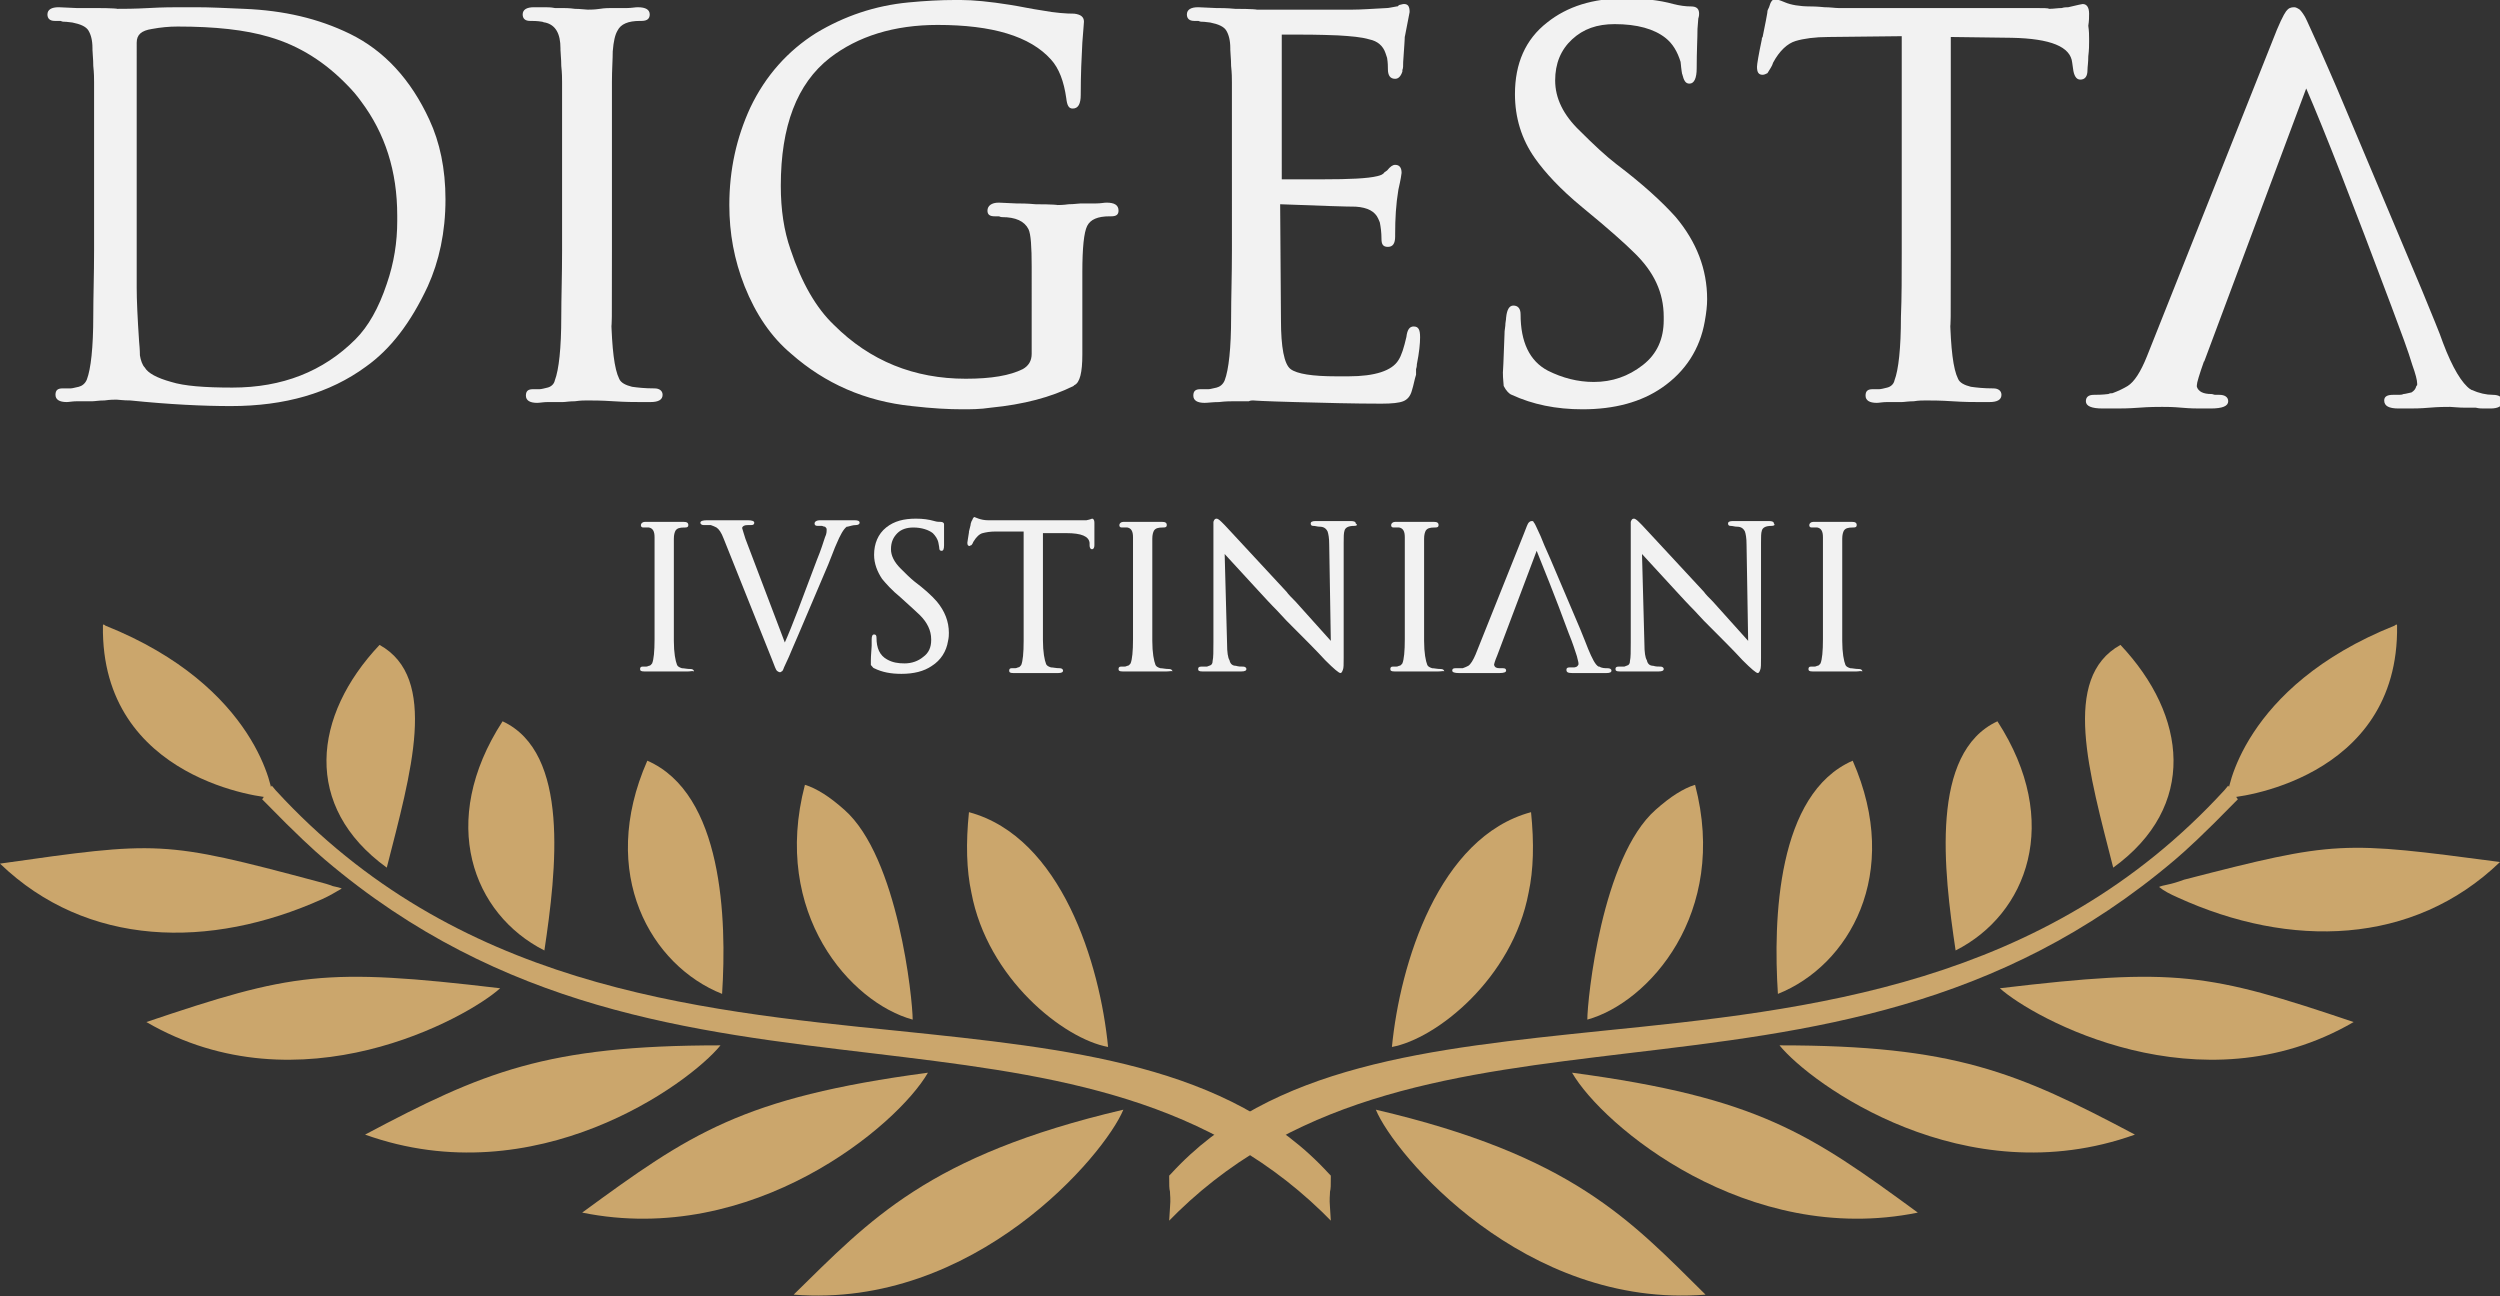 <?xml version="1.0" encoding="utf-8"?>
<!-- Generator: Adobe Illustrator 18.0.0, SVG Export Plug-In . SVG Version: 6.00 Build 0)  -->
<!DOCTYPE svg PUBLIC "-//W3C//DTD SVG 1.1//EN" "http://www.w3.org/Graphics/SVG/1.1/DTD/svg11.dtd">
<svg version="1.1" id="Vrstva_1" xmlns="http://www.w3.org/2000/svg" xmlns:xlink="http://www.w3.org/1999/xlink" x="0px" y="0px"
	 viewBox="0 0 310.9 161.2" enable-background="new 0 0 310.9 161.2" xml:space="preserve">
<rect x="0" y="0" width="310.9" height="161.2" fill="#333333" stroke="none"/>
<g>
	<path fill="#F2F2F2" d="M53.2,35.6c-2.1,4.5-4.6,7.8-7.7,10c-4.5,3.3-10.1,4.9-16.8,4.9c-3.4,0-7.6-0.2-12.5-0.7
		c-0.9,0-1.5-0.1-1.7-0.1c-0.3,0-0.8,0-1.5,0.1c-0.7,0-1.2,0.1-1.5,0.1h-0.6c-0.3,0-0.8,0-1.3,0c-0.6,0-1,0.1-1.3,0.1
		c-0.9,0-1.4-0.3-1.4-0.9c0-0.6,0.3-0.8,0.9-0.8c0.1,0,0.2,0,0.5,0c0.2,0,0.4,0,0.5,0c0.2,0,0.5-0.1,1-0.2c0.4-0.1,0.8-0.4,1-0.9
		c0.5-1.3,0.8-4,0.8-7.9c0-2.4,0.1-5.1,0.1-8.2V10.2c0-0.4,0-1.1-0.1-2c0-0.9-0.1-1.6-0.1-2V6c0-1-0.2-1.7-0.5-2.2
		c-0.3-0.5-1-0.8-2-1c-0.2,0-0.6-0.1-1.1-0.1c-0.2,0-0.3-0.1-0.4-0.1H6.8c-0.6,0-0.9-0.3-0.9-0.8c0-0.6,0.5-0.9,1.4-0.9L9.5,1
		C10,1,10.8,1,11.9,1c2.1,0,3,0.1,2.6,0.1c0.9,0,2.2,0,4-0.1c1.8-0.1,3.1-0.1,4-0.1h1.9c1.7,0,3.7,0.1,6,0.2
		c4.9,0.2,9.2,1.2,13.1,3.1c4.3,2.1,7.6,5.7,9.9,10.7c1.3,2.8,2,6.1,2,9.9C55.4,28.9,54.6,32.5,53.2,35.6z M49.4,26.8
		c0-5.5-1.5-10.2-4.5-14.2c-0.5-0.7-1.1-1.4-1.7-2c-2.7-2.8-5.9-4.9-9.7-6c-3-0.9-6.8-1.3-11.4-1.3c-1.1,0-2.1,0.1-3.2,0.3
		c-1.3,0.2-1.9,0.7-1.9,1.7C17,6.4,17,7.7,17,9.1v26.7c0,1.5,0.1,3.7,0.3,6.7c0.1,1,0.1,1.6,0.1,1.7c0.1,0.6,0.3,1.2,0.6,1.5
		c0.4,0.7,1.5,1.3,3.3,1.8c1.6,0.5,4.1,0.7,7.6,0.7c6.2,0,11.3-2,15.3-6c1.6-1.6,2.9-3.9,3.9-6.9c0.9-2.6,1.3-5.2,1.3-7.8V26.8z"/>
	<path fill="#F2F2F2" d="M80.9,50h-1.3c-0.7,0-1.8,0-3.3-0.1c-1.5-0.1-2.6-0.1-3.3-0.1c-0.3,0-0.8,0-1.5,0.1c-0.7,0-1.2,0.1-1.5,0.1
		h-0.6c-0.3,0-0.7,0-1.3,0c-0.5,0-1,0.1-1.3,0.1c-0.9,0-1.4-0.3-1.4-0.9c0-0.6,0.3-0.8,0.9-0.8c0.1,0,0.2,0,0.4,0c0.2,0,0.4,0,0.4,0
		c0.2,0,0.6-0.1,1-0.2c0.4-0.1,0.8-0.4,0.9-0.9c0.5-1.3,0.8-4,0.8-7.9c0-2.4,0.1-5.1,0.1-8.2V10.2c0-0.4,0-1.1-0.1-2
		c0-0.9-0.1-1.6-0.1-2V6c0-1.8-0.6-2.9-1.9-3.2c-0.2,0-0.3-0.1-0.4-0.1c-0.6-0.1-1.1-0.1-1.5-0.1c-0.6,0-0.9-0.3-0.9-0.8
		c0-0.6,0.5-0.9,1.4-0.9h1.2c0.5,0,0.9,0,1.4,0.1L69.9,1c0.3,0,0.9,0,1.6,0.1c0.7,0,1.3,0.1,1.6,0.1c0.3,0,0.8,0,1.5-0.1
		C75.2,1,75.8,1,76.1,1h0.6C77,1,77.4,1,78,1c0.5,0,1-0.1,1.3-0.1c1,0,1.5,0.3,1.5,0.9c0,0.5-0.3,0.8-1,0.8h-0.2
		c-1.5,0-2.4,0.4-2.8,1.2c-0.3,0.5-0.5,1.3-0.6,2.6c0,1-0.1,2.3-0.1,3.8V31c0,8.6,0,11.4-0.1,8.3c0.1,4.1,0.4,6.6,1,7.8
		c0.2,0.5,0.8,0.8,1.6,1c0.7,0.1,1.6,0.2,2.8,0.2c0.6,0,1,0.3,1,0.8C82.4,49.7,81.9,50,80.9,50z"/>
	<path fill="#F2F2F2" d="M138.2,26.9H138c-1.5,0-2.4,0.4-2.8,1.2c-0.4,0.8-0.6,2.7-0.6,5.8v10.2c0,2.2-0.3,3.5-1,3.8l-0.1,0.1
		c-2.8,1.4-6.2,2.3-10.3,2.7c-1.3,0.2-2.5,0.2-3.5,0.2c-1.7,0-3.7-0.1-6.3-0.4c-5.8-0.6-10.8-2.8-15-6.5c-2.5-2.1-4.4-4.9-5.8-8.4
		c-1.3-3.3-1.9-6.6-1.9-10.1c0-4.4,0.9-8.4,2.6-12.1c1.9-4,4.7-7.1,8.2-9.3C105,2,108.8,0.7,113,0.3c2.1-0.2,4-0.3,5.7-0.3h0.8
		c1.5,0,3.6,0.2,6.1,0.6c1.3,0.2,2.6,0.5,4,0.7c1.6,0.3,3,0.4,4,0.4c0.8,0.1,1.2,0.4,1.2,1c0,0.3-0.1,1.1-0.2,2.6
		c-0.1,1.8-0.2,4-0.2,6.5c0,1.1-0.3,1.7-1,1.7c-0.5,0-0.7-0.4-0.8-1.3c-0.3-2.1-0.9-3.7-1.9-4.8c-2.6-2.9-7.3-4.3-14.1-4.3
		c-5.4,0-9.9,1.4-13.4,4.1c-4.1,3.2-6.1,8.5-6.1,15.9c0,3,0.4,5.6,1.2,7.9c1.4,4.2,3.2,7.3,5.4,9.4c4.5,4.5,10,6.7,16.4,6.7
		c3.2,0,5.5-0.4,7.1-1.2c0.7-0.4,1.1-1,1.1-1.9V33.2c0-2.5-0.1-4.1-0.4-4.7c-0.5-1-1.6-1.5-3.3-1.5c-0.2,0-0.3-0.1-0.4-0.1h-0.5
		c-0.6,0-0.9-0.2-0.9-0.7c0-0.6,0.5-1,1.4-1l2.2,0.1c0.5,0,1.3,0,2.4,0.1c2.1,0,3,0.1,2.6,0.1c0.3,0,0.8,0,1.5-0.1
		c0.7,0,1.2-0.1,1.5-0.1h0.6c0.3,0,0.8,0,1.3,0c0.6,0,1-0.1,1.3-0.1c1,0,1.5,0.3,1.5,1C139.1,26.7,138.8,26.9,138.2,26.9z"/>
	<path fill="#F2F2F2" d="M159.2,25.4C159.2,25.4,159.2,25.5,159.2,25.4l0.1,14.4c0,3.4,0.4,5.5,1.2,6.1s2.7,0.9,5.7,0.9h1.5
		c3.3,0,5.4-0.7,6.2-2c0.4-0.6,0.7-1.6,1-2.9c0.1-0.9,0.4-1.3,0.9-1.3c0.6,0,0.8,0.4,0.8,1.3v0.1c0,0.7-0.1,1.8-0.4,3.3
		c0,0.1,0,0.3-0.1,0.6c0,0.3,0,0.6,0,0.7c-0.2,0.6-0.3,1.3-0.5,1.9c-0.2,0.8-0.6,1.2-1.1,1.4c-0.5,0.2-1.4,0.3-2.7,0.3
		c-3.4,0-7.1-0.1-10.8-0.2c-3.8-0.1-5.4-0.2-5-0.2h-0.2c-0.1,0-0.3,0-0.5,0.1h-1.8c-0.4,0-1.1,0-1.9,0.1c-0.8,0-1.4,0.1-1.8,0.1
		c-0.9,0-1.4-0.3-1.4-0.9c0-0.6,0.3-0.8,0.9-0.8c0.1,0,0.2,0,0.5,0c0.2,0,0.4,0,0.5,0c0.2,0,0.5-0.1,1-0.2c0.4-0.1,0.8-0.4,1-0.9
		c0.5-1.3,0.8-4,0.8-7.9c0-2.4,0.1-5.1,0.1-8.2V10.2c0-0.4,0-1.1-0.1-2c0-0.9-0.1-1.6-0.1-2V6c0-1-0.2-1.7-0.5-2.2
		c-0.3-0.5-1-0.8-2-1c-0.2,0-0.6-0.1-1.1-0.1c-0.2,0-0.3-0.1-0.4-0.1h-0.5c-0.6,0-0.9-0.3-0.9-0.8c0-0.6,0.5-0.9,1.4-0.9l2.2,0.1
		c0.5,0,1.4,0,2.4,0.1c2.1,0,3,0.1,2.6,0.1h7.4c1.7,0,3.2,0,4.6,0c1,0,2.4-0.1,4.3-0.2c0.2,0,0.6-0.1,1.2-0.2h0.1
		c0.1-0.1,0.2-0.2,0.3-0.2s0.3-0.1,0.5-0.1c0.5,0,0.7,0.3,0.7,1c0,0-0.2,1-0.6,3.1V4.4c0,0.6-0.1,1.7-0.2,3.3c0,0.5,0,0.8-0.1,1v0.2
		c-0.2,0.6-0.5,0.9-0.9,0.9c-0.6,0-0.9-0.4-0.9-1.2c0-0.3,0-0.8-0.1-1.4l-0.2-0.6c-0.3-0.9-1-1.5-2-1.7c-1-0.3-2.3-0.4-3.9-0.5
		c-2.5-0.1-4.3-0.1-5.5-0.1h-1.5c0,0.1,0,0.2,0,0.2V22c0,0.1,0,0.2,0,0.3h5.1c3.3,0,5.6-0.1,6.8-0.4c0.4-0.1,0.7-0.2,0.9-0.5
		l0.3-0.2c0.4-0.5,0.7-0.7,1-0.7c0.5,0,0.8,0.3,0.8,1c0,0.1-0.1,0.8-0.4,2.1c-0.3,1.8-0.4,3.6-0.4,5.5v0.3c0,0.9-0.3,1.3-0.9,1.3
		c-0.6,0-0.8-0.3-0.8-1c0-0.8-0.1-1.5-0.2-2c0-0.1-0.1-0.2-0.2-0.5c-0.4-0.9-1.3-1.4-2.8-1.5C167.5,25.7,164.4,25.6,159.2,25.4z"/>
	<path fill="#F2F2F2" d="M212,40c-0.6,3.4-2.4,6.2-5.3,8.2c-2.6,1.8-5.9,2.7-9.9,2.7c-3.3,0-6.2-0.6-8.8-1.8c-0.3-0.1-0.7-0.5-1-1.1
		c0-0.3-0.1-0.8-0.1-1.7c0,0.1,0.1-1.5,0.2-4.7c0-0.2,0-0.5,0.1-1.1c0-0.4,0.1-0.7,0.1-1c0.1-1,0.4-1.5,0.9-1.5
		c0.6,0,0.9,0.4,0.9,1.1c0,3.4,1.1,5.8,3.4,7c1.8,0.9,3.7,1.4,5.7,1.4c2.3,0,4.3-0.7,6.1-2.1c1.8-1.4,2.6-3.3,2.6-5.6v-0.4
		c0-3-1.2-5.6-3.7-8c-1-1-3.1-2.9-6.4-5.6c-2.8-2.3-4.7-4.4-5.9-6.1c-1.7-2.4-2.5-5.1-2.5-8c0-3.8,1.3-6.8,4-8.9c2.5-2,5.7-3,9.6-3
		c2.3,0,4.3,0.2,6.1,0.7c0.8,0.2,1.5,0.3,2.2,0.3c0.7,0,1,0.3,1,0.9c0,0.1,0,0.3-0.1,0.6l-0.1,1.3c0,1.1-0.1,2.8-0.1,4.9
		c0,1.2-0.3,1.9-0.9,1.9c-0.5,0-0.7-0.4-0.9-1.2c0,0.1-0.1-0.4-0.2-1.5c-0.4-1.3-1-2.3-1.9-3c-1.4-1.1-3.5-1.7-6.3-1.7
		c-2.2,0-3.9,0.6-5.3,1.9c-1.4,1.3-2.1,3-2.1,5.1c0,2.2,1,4.3,3.1,6.3c1.7,1.7,3.2,3.1,4.5,4.1c3.3,2.5,5.7,4.7,7.4,6.6
		c2.6,3.1,3.9,6.5,3.9,10.2C212.3,38,212.2,38.9,212,40z"/>
	<path fill="#F2F2F2" d="M259.8,4.8v0.4c0,0.4,0,1-0.1,1.8c0,0.8-0.1,1.3-0.1,1.7c0,0.8-0.3,1.2-0.9,1.2c-0.5,0-0.8-0.5-0.9-1.4
		l-0.1-0.7c-0.2-2-2.7-3-7.5-3.1l-7.6-0.1V31c0,8.6,0,11.4-0.1,8.3c0.1,4.1,0.4,6.6,1,7.8c0.2,0.5,0.8,0.8,1.6,1
		c0.7,0.1,1.6,0.2,2.8,0.2c0.6,0,1,0.3,1,0.8c0,0.6-0.5,0.9-1.5,0.9h-1.3c-0.7,0-1.8,0-3.3-0.1c-1.5-0.1-2.6-0.1-3.3-0.1
		c-0.4,0-0.9,0-1.5,0.1c-0.7,0-1.2,0.1-1.5,0.1H236c-0.3,0-0.7,0-1.3,0c-0.6,0-1,0.1-1.3,0.1c-0.9,0-1.4-0.3-1.4-0.9
		c0-0.6,0.3-0.8,0.9-0.8c0.1,0,0.2,0,0.4,0c0.2,0,0.4,0,0.4,0c0.2,0,0.6-0.1,1-0.2c0.4-0.1,0.8-0.4,0.9-0.9c0.5-1.3,0.8-4,0.8-7.9
		c0.1-2.4,0.1-5.1,0.1-8.2V4.5l-9.1,0.1c-1.7,0-3.1,0.2-4.1,0.5c-1,0.3-2,1.2-2.8,2.7c-0.1,0.4-0.4,0.8-0.7,1.3
		c-0.2,0.1-0.4,0.2-0.6,0.2c-0.5,0-0.7-0.3-0.7-1c0-0.3,0.2-1.5,0.6-3.4c0-0.1,0-0.2,0.1-0.3l0.4-2c0.1-0.6,0.2-1,0.2-1.2
		c0-0.1,0.1-0.3,0.2-0.5c0.2-0.7,0.4-1,0.8-1c0.1,0,0.5,0.1,1.2,0.4c0.7,0.3,1.8,0.5,3.1,0.5c0.2,0,0.8,0,1.8,0.1
		c0.7,0,1.3,0.1,1.7,0.1L252.8,1c1.3,0,2,0,2,0.1c0.6,0,1.1-0.1,1.6-0.1c0.3-0.1,0.6-0.1,0.8-0.1c1.2-0.3,1.8-0.4,1.8-0.4
		c0.5,0,0.8,0.4,0.8,1.2c0,0.4,0,0.9-0.1,1.5C259.8,3.9,259.8,4.4,259.8,4.8z"/>
	<path fill="#F2F2F2" d="M273.2,47.9v0.2c0.2,0.6,0.8,0.9,1.8,0.9c0.2,0,0.3,0.1,0.5,0.1h0.5c0.7,0,1.1,0.3,1.1,0.8
		c0,0.6-0.7,0.9-2.2,0.9h-1.2c-0.5,0-1.3,0-2.4-0.1c-1.1-0.1-1.8-0.1-2.4-0.1c-0.6,0-1.6,0-2.9,0.1c-1.3,0.1-2.3,0.1-2.9,0.1h-1.6
		c-1.4,0-2.1-0.3-2.1-0.9c0-0.5,0.3-0.8,1-0.8c0.4,0,1,0,1.8-0.1c0.2-0.1,0.3-0.1,0.5-0.1c0.8-0.3,1.4-0.6,1.9-0.9
		c0.8-0.5,1.6-1.7,2.4-3.7l15.6-39.2c0.8-2.1,1.4-3.3,1.7-3.7c0.3-0.4,0.6-0.5,1-0.5c0.2,0,0.4,0.1,0.7,0.3c0.2,0.2,0.6,0.7,0.9,1.4
		l1.5,3.3c0.6,1.4,1.7,3.8,3.2,7.4l9.6,22.8c1.3,3.2,2.2,5.3,2.6,6.5c1.2,3.2,2.4,5.1,3.4,5.8c0.1,0,0.1,0.1,0.2,0.1
		c0.9,0.4,1.8,0.6,2.6,0.6c0.8,0,1.2,0.3,1.2,0.8c0,0.6-0.5,0.9-1.5,0.9h-0.8c-0.3,0-0.6,0-1-0.1h-1.3c-0.9,0-1.6-0.1-1.9-0.1
		c-0.6,0-1.4,0-2.6,0.1c-1.1,0.1-2,0.1-2.6,0.1h-1.2c-1.2,0-1.8-0.3-1.8-1c0-0.5,0.4-0.7,1.1-0.7h0.7c0.2,0,0.4,0,0.6-0.1
		c0.2,0,0.5-0.1,1-0.2c0.3-0.2,0.5-0.4,0.6-0.8l0.1-0.1v-0.2c0-0.4-0.2-1.2-0.6-2.3c-0.5-1.7-1.4-4.1-2.6-7.3
		c-4.8-12.8-8.3-21.8-10.6-27.1L274.1,45v-0.1C273.5,46.6,273.2,47.6,273.2,47.9z"/>
</g>
<g>
	<path fill="#F2F2F2" d="M85.6,83.5h-0.5c-0.3,0-0.7,0-1.3,0c-0.6,0-1,0-1.3,0c-0.1,0-0.3,0-0.6,0c-0.3,0-0.5,0-0.6,0h-0.2
		c-0.1,0-0.3,0-0.5,0c-0.2,0-0.4,0-0.5,0c-0.4,0-0.5-0.1-0.5-0.3c0-0.2,0.1-0.3,0.3-0.3c0,0,0.1,0,0.2,0c0.1,0,0.1,0,0.2,0
		c0.1,0,0.2,0,0.4-0.1c0.2,0,0.3-0.2,0.4-0.3c0.2-0.5,0.3-1.5,0.3-3c0-0.9,0-1.9,0-3.1v-8c0-0.2,0-0.4,0-0.8c0-0.3,0-0.6,0-0.8v0
		c0-0.7-0.2-1.1-0.7-1.2c-0.1,0-0.1,0-0.1,0c-0.2,0-0.4,0-0.6,0c-0.2,0-0.3-0.1-0.3-0.3c0-0.2,0.2-0.4,0.5-0.4h0.5
		c0.2,0,0.4,0,0.5,0l0.2,0c0.1,0,0.3,0,0.6,0c0.3,0,0.5,0,0.6,0c0.1,0,0.3,0,0.6,0c0.3,0,0.5,0,0.6,0H84c0.1,0,0.3,0,0.5,0
		c0.2,0,0.4,0,0.5,0c0.4,0,0.6,0.1,0.6,0.4c0,0.2-0.1,0.3-0.4,0.3h-0.1c-0.6,0-0.9,0.1-1.1,0.4c-0.1,0.2-0.2,0.5-0.2,1
		c0,0.4,0,0.9,0,1.5v8c0,3.3,0,4.4,0,3.2c0,1.5,0.2,2.5,0.4,3c0.1,0.2,0.3,0.3,0.6,0.4c0.3,0,0.6,0.1,1.1,0.1c0.2,0,0.4,0.1,0.4,0.3
		C86.1,83.4,85.9,83.5,85.6,83.5z"/>
	<path fill="#F2F2F2" d="M92.7,67L92.7,67l4.9,12.9c0.9-2,2.2-5.5,4-10.3c0.5-1.2,0.8-2.2,1-2.8c0.2-0.4,0.2-0.7,0.2-0.9v-0.1l0,0
		c0-0.1-0.1-0.2-0.2-0.3c-0.2,0-0.3-0.1-0.4-0.1c-0.1,0-0.2,0-0.2,0h-0.3c-0.3,0-0.4-0.1-0.4-0.3c0-0.2,0.2-0.4,0.7-0.4h0.4
		c0.2,0,0.5,0,1,0c0.4,0,0.8,0,1,0c0.1,0,0.4,0,0.7,0h0.5c0.1,0,0.3,0,0.4,0h0.3c0.4,0,0.6,0.1,0.6,0.3c0,0.2-0.2,0.3-0.5,0.3
		c-0.3,0-0.6,0.1-1,0.2c0,0,0,0-0.1,0c-0.4,0.3-0.8,1-1.3,2.2c-0.2,0.4-0.5,1.3-1,2.5l-3.7,8.7c-0.6,1.4-1,2.3-1.2,2.8l-0.6,1.3
		c-0.1,0.3-0.2,0.5-0.3,0.5c-0.1,0.1-0.2,0.1-0.2,0.1c-0.1,0-0.3-0.1-0.4-0.2c-0.1-0.1-0.3-0.6-0.6-1.4l-6-15
		c-0.3-0.8-0.6-1.2-0.9-1.4c-0.2-0.1-0.4-0.2-0.7-0.3c-0.1,0-0.1,0-0.2,0c-0.3,0-0.5,0-0.7,0c-0.2,0-0.4-0.1-0.4-0.3
		c0-0.2,0.3-0.3,0.8-0.3h0.6c0.2,0,0.6,0,1.1,0c0.5,0,0.9,0,1.1,0c0.2,0,0.5,0,0.9,0c0.4,0,0.7,0,0.9,0h0.5c0.5,0,0.8,0.1,0.8,0.3
		c0,0.2-0.1,0.3-0.4,0.3h-0.2c-0.1,0-0.1,0-0.2,0c-0.4,0-0.6,0.1-0.7,0.3v0.1C92.4,66,92.5,66.4,92.7,67z"/>
	<path fill="#F2F2F2" d="M117.9,79.7c-0.2,1.3-0.9,2.4-2,3.1c-1,0.7-2.3,1-3.8,1c-1.3,0-2.4-0.2-3.4-0.7c-0.1,0-0.2-0.2-0.4-0.4
		c0-0.1,0-0.3,0-0.6c0,0,0-0.6,0.1-1.8c0-0.1,0-0.2,0-0.4c0-0.2,0-0.3,0-0.4c0-0.4,0.1-0.6,0.3-0.6c0.2,0,0.3,0.1,0.3,0.4
		c0,1.3,0.4,2.2,1.3,2.7c0.7,0.4,1.4,0.5,2.2,0.5c0.9,0,1.7-0.3,2.3-0.8c0.7-0.5,1-1.2,1-2.1v-0.1c0-1.1-0.5-2.1-1.4-3
		c-0.4-0.4-1.2-1.1-2.4-2.2c-1.1-0.9-1.8-1.7-2.3-2.3c-0.6-0.9-1-1.9-1-3c0-1.4,0.5-2.6,1.5-3.4c1-0.8,2.2-1.1,3.7-1.1
		c0.9,0,1.6,0.1,2.3,0.3c0.3,0.1,0.6,0.1,0.8,0.1s0.4,0.1,0.4,0.3c0,0,0,0.1,0,0.2l0,0.5c0,0.4,0,1.1,0,1.9c0,0.5-0.1,0.7-0.3,0.7
		c-0.2,0-0.3-0.1-0.3-0.4c0,0,0-0.1-0.1-0.6c-0.1-0.5-0.4-0.9-0.7-1.2c-0.5-0.4-1.4-0.7-2.4-0.7c-0.8,0-1.5,0.2-2,0.7
		c-0.5,0.5-0.8,1.1-0.8,2c0,0.8,0.4,1.6,1.2,2.4c0.6,0.6,1.2,1.2,1.7,1.6c1.2,0.9,2.2,1.8,2.8,2.5c1,1.2,1.5,2.5,1.5,3.9
		C118,78.9,118,79.3,117.9,79.7z"/>
	<path fill="#F2F2F2" d="M136.1,66.2v0.2c0,0.2,0,0.4,0,0.7c0,0.3,0,0.5,0,0.7c0,0.3-0.1,0.5-0.3,0.5c-0.2,0-0.3-0.2-0.3-0.5l0-0.3
		c-0.1-0.8-1-1.2-2.9-1.2l-2.9,0v10.1c0,3.3,0,4.4,0,3.2c0,1.5,0.2,2.5,0.4,3c0.1,0.2,0.3,0.3,0.6,0.4c0.3,0,0.6,0.1,1.1,0.1
		c0.2,0,0.4,0.1,0.4,0.3c0,0.2-0.2,0.3-0.6,0.3h-0.5c-0.3,0-0.7,0-1.3,0c-0.6,0-1,0-1.3,0c-0.1,0-0.3,0-0.6,0c-0.3,0-0.5,0-0.6,0
		H127c-0.1,0-0.3,0-0.5,0c-0.2,0-0.4,0-0.5,0c-0.4,0-0.5-0.1-0.5-0.3c0-0.2,0.1-0.3,0.3-0.3c0,0,0.1,0,0.2,0c0.1,0,0.1,0,0.2,0
		c0.1,0,0.2,0,0.4-0.1c0.2,0,0.3-0.2,0.4-0.3c0.2-0.5,0.3-1.5,0.3-3c0-0.9,0-1.9,0-3.1V66.1l-3.5,0c-0.7,0-1.2,0.1-1.6,0.2
		c-0.4,0.1-0.8,0.5-1.1,1c-0.1,0.1-0.1,0.3-0.3,0.5c-0.1,0-0.2,0.1-0.2,0.1c-0.2,0-0.3-0.1-0.3-0.4c0-0.1,0.1-0.6,0.2-1.3
		c0,0,0-0.1,0-0.1l0.2-0.8c0-0.2,0.1-0.4,0.1-0.4c0,0,0-0.1,0.1-0.2c0.1-0.3,0.2-0.4,0.3-0.4c0,0,0.2,0.1,0.5,0.2
		c0.3,0.1,0.7,0.2,1.2,0.2c0.1,0,0.3,0,0.7,0c0.3,0,0.5,0,0.7,0l9.1,0c0.5,0,0.8,0,0.8,0c0.2,0,0.4,0,0.6,0c0.1,0,0.2,0,0.3,0
		c0.5-0.1,0.7-0.2,0.7-0.2c0.2,0,0.3,0.2,0.3,0.5c0,0.1,0,0.3,0,0.6C136.1,65.9,136.1,66.1,136.1,66.2z"/>
	<path fill="#F2F2F2" d="M145.1,83.5h-0.5c-0.3,0-0.7,0-1.3,0c-0.6,0-1,0-1.3,0c-0.1,0-0.3,0-0.6,0c-0.3,0-0.5,0-0.6,0h-0.2
		c-0.1,0-0.3,0-0.5,0c-0.2,0-0.4,0-0.5,0c-0.4,0-0.5-0.1-0.5-0.3c0-0.2,0.1-0.3,0.3-0.3c0,0,0.1,0,0.2,0c0.1,0,0.1,0,0.2,0
		c0.1,0,0.2,0,0.4-0.1c0.2,0,0.3-0.2,0.4-0.3c0.2-0.5,0.3-1.5,0.3-3c0-0.9,0-1.9,0-3.1v-8c0-0.2,0-0.4,0-0.8c0-0.3,0-0.6,0-0.8v0
		c0-0.7-0.2-1.1-0.7-1.2c-0.1,0-0.1,0-0.1,0c-0.2,0-0.4,0-0.6,0c-0.2,0-0.3-0.1-0.3-0.3c0-0.2,0.2-0.4,0.5-0.4h0.5
		c0.2,0,0.4,0,0.5,0l0.2,0c0.1,0,0.3,0,0.6,0c0.3,0,0.5,0,0.6,0c0.1,0,0.3,0,0.6,0c0.3,0,0.5,0,0.6,0h0.2c0.1,0,0.3,0,0.5,0
		c0.2,0,0.4,0,0.5,0c0.4,0,0.6,0.1,0.6,0.4c0,0.2-0.1,0.3-0.4,0.3h-0.1c-0.6,0-0.9,0.1-1.1,0.4c-0.1,0.2-0.2,0.5-0.2,1
		c0,0.4,0,0.9,0,1.5v8c0,3.3,0,4.4,0,3.2c0,1.5,0.2,2.5,0.4,3c0.1,0.2,0.3,0.3,0.6,0.4c0.3,0,0.6,0.1,1.1,0.1c0.2,0,0.4,0.1,0.4,0.3
		C145.7,83.4,145.5,83.5,145.1,83.5z"/>
	<path fill="#F2F2F2" d="M168.4,65.4c-0.7,0-1.1,0.2-1.2,0.6c-0.1,0.3-0.1,0.8-0.1,1.5l0,14.3c0,0.8,0,1.3-0.1,1.5
		c-0.1,0.3-0.2,0.4-0.3,0.4c-0.2,0-0.8-0.5-1.9-1.6c-1-1.1-2.6-2.7-4.7-4.8l-0.1-0.1c-0.4-0.4-0.9-1-1.6-1.7l-0.1-0.1
		c-0.5-0.5-2.5-2.7-6-6.5l0.3,11.2c0,1,0.1,1.7,0.3,2c0.1,0.5,0.4,0.7,0.8,0.7c0.3,0.1,0.6,0.1,0.9,0.1c0.2,0,0.4,0.1,0.4,0.3
		c0,0.2-0.2,0.3-0.6,0.3c-0.7,0-1.3,0-1.7,0c-0.1,0-0.2,0-0.4,0c-0.2,0-0.3,0-0.4,0c-0.3,0-0.7,0-1.2,0c-0.5,0-0.9,0-1.2,0
		c-0.4,0-0.5-0.1-0.5-0.3c0-0.2,0.1-0.3,0.4-0.3c0.2,0,0.5,0,0.7,0c0.3-0.1,0.5-0.2,0.5-0.2c0.1-0.1,0.2-0.2,0.2-0.5
		c0.1-0.4,0.1-1.2,0.1-2.3l0-14c0-0.5,0-0.8,0-1c0.1-0.3,0.2-0.4,0.4-0.4c0.1,0,0.3,0.1,0.6,0.4c0.1,0.1,0.3,0.3,0.4,0.4
		c0.3,0.3,1.1,1.2,2.6,2.8l5.1,5.5c0.2,0.3,0.6,0.7,1.1,1.2l4.4,4.9l-0.2-12c0-0.8-0.1-1.3-0.2-1.6c-0.2-0.4-0.5-0.6-1-0.6
		c-0.3,0-0.5-0.1-0.8-0.1c-0.2,0-0.3-0.1-0.3-0.3c0-0.2,0.2-0.3,0.6-0.3h0.2c0.3,0,0.6,0,1.1,0c0.5,0,0.9,0,1.1,0c0.2,0,0.6,0,1,0
		c0.5,0,0.8,0,1,0c0.4,0,0.6,0.1,0.6,0.3C168.9,65.3,168.7,65.4,168.4,65.4z"/>
	<path fill="#F2F2F2" d="M178.9,83.5h-0.5c-0.3,0-0.7,0-1.3,0c-0.6,0-1,0-1.3,0c-0.1,0-0.3,0-0.6,0c-0.3,0-0.5,0-0.6,0h-0.2
		c-0.1,0-0.3,0-0.5,0c-0.2,0-0.4,0-0.5,0c-0.4,0-0.5-0.1-0.5-0.3c0-0.2,0.1-0.3,0.3-0.3c0,0,0.1,0,0.2,0s0.1,0,0.2,0
		c0.1,0,0.2,0,0.4-0.1c0.2,0,0.3-0.2,0.4-0.3c0.2-0.5,0.3-1.5,0.3-3c0-0.9,0-1.9,0-3.1v-8c0-0.2,0-0.4,0-0.8c0-0.3,0-0.6,0-0.8v0
		c0-0.7-0.2-1.1-0.7-1.2c-0.1,0-0.1,0-0.1,0c-0.2,0-0.4,0-0.6,0c-0.2,0-0.3-0.1-0.3-0.3c0-0.2,0.2-0.4,0.5-0.4h0.5
		c0.2,0,0.4,0,0.5,0l0.2,0c0.1,0,0.3,0,0.6,0c0.3,0,0.5,0,0.6,0c0.1,0,0.3,0,0.6,0c0.3,0,0.5,0,0.6,0h0.2c0.1,0,0.3,0,0.5,0
		c0.2,0,0.4,0,0.5,0c0.4,0,0.6,0.1,0.6,0.4c0,0.2-0.1,0.3-0.4,0.3h-0.1c-0.6,0-0.9,0.1-1.1,0.4c-0.1,0.2-0.2,0.5-0.2,1
		c0,0.4,0,0.9,0,1.5v8c0,3.3,0,4.4,0,3.2c0,1.5,0.2,2.5,0.4,3c0.1,0.2,0.3,0.3,0.6,0.4c0.3,0,0.6,0.1,1.1,0.1c0.2,0,0.4,0.1,0.4,0.3
		C179.5,83.4,179.3,83.5,178.9,83.5z"/>
	<path fill="#F2F2F2" d="M185.8,82.7L185.8,82.7c0.1,0.3,0.3,0.4,0.7,0.4c0.1,0,0.1,0,0.2,0h0.2c0.3,0,0.4,0.1,0.4,0.3
		c0,0.2-0.3,0.3-0.8,0.3H186c-0.2,0-0.5,0-0.9,0c-0.4,0-0.7,0-0.9,0c-0.2,0-0.6,0-1.1,0c-0.5,0-0.9,0-1.1,0h-0.6
		c-0.5,0-0.8-0.1-0.8-0.3c0-0.2,0.1-0.3,0.4-0.3c0.1,0,0.4,0,0.7,0c0.1,0,0.1,0,0.2,0c0.3-0.1,0.5-0.2,0.7-0.3
		c0.3-0.2,0.6-0.7,0.9-1.4l6-15c0.3-0.8,0.5-1.3,0.6-1.4c0.1-0.1,0.2-0.2,0.4-0.2c0.1,0,0.2,0,0.2,0.1c0.1,0.1,0.2,0.3,0.3,0.5
		l0.6,1.3c0.2,0.5,0.6,1.5,1.2,2.8l3.7,8.7c0.5,1.2,0.8,2,1,2.5c0.5,1.2,0.9,2,1.3,2.2c0,0,0.1,0,0.1,0c0.3,0.2,0.7,0.2,1,0.2
		c0.3,0,0.5,0.1,0.5,0.3c0,0.2-0.2,0.3-0.6,0.3h-0.3c-0.1,0-0.2,0-0.4,0h-0.5c-0.4,0-0.6,0-0.7,0c-0.2,0-0.5,0-1,0c-0.4,0-0.8,0-1,0
		h-0.4c-0.5,0-0.7-0.1-0.7-0.4c0-0.2,0.1-0.3,0.4-0.3h0.3c0.1,0,0.1,0,0.2,0c0.1,0,0.2,0,0.4-0.1c0.1-0.1,0.2-0.2,0.2-0.3l0,0v-0.1
		c0-0.2-0.1-0.4-0.2-0.9c-0.2-0.6-0.5-1.6-1-2.8c-1.8-4.9-3.2-8.3-4-10.3l-4.9,13v0C185.9,82.2,185.8,82.6,185.8,82.7z"/>
	<path fill="#F2F2F2" d="M220.3,65.4c-0.7,0-1.1,0.2-1.2,0.6c-0.1,0.3-0.1,0.8-0.1,1.5l0,14.3c0,0.8,0,1.3-0.1,1.5
		c-0.1,0.3-0.2,0.4-0.3,0.4c-0.2,0-0.8-0.5-1.9-1.6c-1-1.1-2.6-2.7-4.7-4.8l-0.1-0.1c-0.4-0.4-0.9-1-1.6-1.7l-0.1-0.1
		c-0.5-0.5-2.5-2.7-6-6.5l0.3,11.2c0,1,0.1,1.7,0.3,2c0.1,0.5,0.4,0.7,0.8,0.7c0.3,0.1,0.6,0.1,0.9,0.1c0.2,0,0.4,0.1,0.4,0.3
		c0,0.2-0.2,0.3-0.6,0.3c-0.7,0-1.3,0-1.7,0c-0.1,0-0.2,0-0.4,0c-0.2,0-0.3,0-0.4,0c-0.3,0-0.7,0-1.2,0c-0.5,0-0.9,0-1.2,0
		c-0.4,0-0.5-0.1-0.5-0.3c0-0.2,0.1-0.3,0.4-0.3s0.5,0,0.7,0c0.3-0.1,0.5-0.2,0.5-0.2c0.1-0.1,0.2-0.2,0.2-0.5
		c0.1-0.4,0.1-1.2,0.1-2.3l0-14c0-0.5,0-0.8,0-1c0.1-0.3,0.2-0.4,0.4-0.4c0.1,0,0.3,0.1,0.6,0.4c0.1,0.1,0.3,0.3,0.4,0.4
		c0.3,0.3,1.1,1.2,2.6,2.8l5.1,5.5c0.2,0.3,0.6,0.7,1.1,1.2l4.4,4.9l-0.2-12c0-0.8-0.1-1.3-0.2-1.6c-0.2-0.4-0.5-0.6-1-0.6
		c-0.3,0-0.5-0.1-0.8-0.1c-0.2,0-0.3-0.1-0.3-0.3c0-0.2,0.2-0.3,0.6-0.3h0.2c0.3,0,0.6,0,1.2,0c0.5,0,0.9,0,1.1,0c0.2,0,0.6,0,1,0
		c0.5,0,0.8,0,1,0c0.4,0,0.6,0.1,0.6,0.3C220.8,65.3,220.6,65.4,220.3,65.4z"/>
	<path fill="#F2F2F2" d="M230.9,83.5h-0.5c-0.3,0-0.7,0-1.3,0c-0.6,0-1,0-1.3,0c-0.1,0-0.3,0-0.6,0c-0.3,0-0.5,0-0.6,0h-0.2
		c-0.1,0-0.3,0-0.5,0c-0.2,0-0.4,0-0.5,0c-0.4,0-0.5-0.1-0.5-0.3c0-0.2,0.1-0.3,0.3-0.3c0,0,0.1,0,0.2,0c0.1,0,0.1,0,0.2,0
		c0.1,0,0.2,0,0.4-0.1c0.2,0,0.3-0.2,0.4-0.3c0.2-0.5,0.3-1.5,0.3-3c0-0.9,0-1.9,0-3.1v-8c0-0.2,0-0.4,0-0.8c0-0.3,0-0.6,0-0.8v0
		c0-0.7-0.2-1.1-0.7-1.2c-0.1,0-0.1,0-0.1,0c-0.2,0-0.4,0-0.6,0c-0.2,0-0.3-0.1-0.3-0.3c0-0.2,0.2-0.4,0.5-0.4h0.5
		c0.2,0,0.4,0,0.5,0l0.2,0c0.1,0,0.3,0,0.6,0c0.3,0,0.5,0,0.6,0c0.1,0,0.3,0,0.6,0c0.3,0,0.5,0,0.6,0h0.2c0.1,0,0.3,0,0.5,0
		c0.2,0,0.4,0,0.5,0c0.4,0,0.6,0.1,0.6,0.4c0,0.2-0.1,0.3-0.4,0.3h-0.1c-0.6,0-0.9,0.1-1.1,0.4c-0.1,0.2-0.2,0.5-0.2,1
		c0,0.4,0,0.9,0,1.5v8c0,3.3,0,4.4,0,3.2c0,1.5,0.2,2.5,0.4,3c0.1,0.2,0.3,0.3,0.6,0.4c0.3,0,0.6,0.1,1.1,0.1c0.2,0,0.4,0.1,0.4,0.3
		C231.4,83.4,231.2,83.5,230.9,83.5z"/>
</g>
<g>
	<path fill="#CBA66C" d="M164.4,150.7c-15.4-14.9-35.1-17.2-55.8-19.7c-22.7-2.7-46.2-5.4-68.2-24.1c-1.3-1.1-3.6-3.2-7.4-7.1
		l-0.4-0.4l1.2-1.7l0.5,0.6c22.3,24.3,51.6,27.3,77.4,29.9c21.2,2.2,41.2,4.2,53.6,17.8l0.2,0.2l0,0.2c0,1,0,1.4-0.1,1.8
		c0,0.5-0.1,0.8,0,2l0.1,1.6L164.4,150.7z"/>
	<path fill="#CBA66C" d="M62.5,89.7c8.4,3.9,6.7,18.5,5.2,28.5C58.8,113.7,54.4,102.2,62.5,89.7z"/>
	<path fill="#CBA66C" d="M120.5,101c11.5,3.1,16.3,18.9,17.3,29.2c-5.5-1-15-8.5-17-19.2C120.2,108.2,120.1,104.9,120.5,101z"/>
	<path fill="#CBA66C" d="M100.1,97.6c0.7,0.2,1.5,0.6,2.3,1.1c0.8,0.5,1.7,1.2,2.6,2c6.7,5.9,8.5,23.6,8.5,26.1
		C105.8,124.7,95.9,113.6,100.1,97.6z"/>
	<path fill="#CBA66C" d="M80.5,94.6c9.4,4.1,9.9,19.7,9.3,29C81,120.1,74.3,108.7,80.5,94.6z"/>
	<path fill="#CBA66C" d="M47.2,80.2c7.4,4.1,3.9,15.9,0.9,27.7C37.6,100.3,38.9,89,47.2,80.2z"/>
	<path fill="#CBA66C" d="M13.1,77.8c19,7.6,20.9,20.8,20.8,21.4c-0.7,0.1-21.4-2.1-21.1-21.4C12.8,77.5,13.1,77.8,13.1,77.8z"/>
	<path fill="#CBA66C" d="M98.7,161c22.5,1.8,38.7-17.4,41-23C115.4,143.7,108.2,151.7,98.7,161z"/>
	<path fill="#CBA66C" d="M72.4,150.8c21.2,4.3,39.2-10.8,43-17.4C92.2,136.5,85.8,141,72.4,150.8z"/>
	<path fill="#CBA66C" d="M45.4,141.1c21.2,7.6,40.3-6.3,44.2-11.1C67.9,130,60.1,133.3,45.4,141.1z"/>
	<path fill="#CBA66C" d="M62.2,122.9c-4.1,3.7-24.9,15.3-44,4.2C36.3,121,40.3,120.3,62.2,122.9z"/>
	<path fill="#CBA66C" d="M39.4,109.6c0.8,0.2,1.5,0.4,2,0.6c0.5,0.1,0.9,0.2,1.1,0.3c-0.7,0.4-1.5,0.9-2.4,1.3
		c-14,6.3-29.3,6-40.1-4.4C19.7,104.6,20.3,104.5,39.4,109.6z"/>
	<g>
		<path fill="#CBA66C" d="M146.5,150.7c15.4-14.9,35.1-17.2,55.8-19.7c22.7-2.7,46.2-5.4,68.2-24.1c1.3-1.1,3.6-3.2,7.4-7.1l0.4-0.4
			l-1.2-1.7l-0.5,0.6c-22.3,24.3-51.6,27.3-77.4,29.9c-21.2,2.2-41.2,4.2-53.6,17.8l-0.2,0.2l0,0.2c0,1,0,1.4,0.1,1.8
			c0,0.5,0.1,0.8,0,2l-0.1,1.6L146.5,150.7z"/>
		<path fill="#CBA66C" d="M248.4,89.7c-8.4,3.9-6.7,18.5-5.2,28.5C252.1,113.7,256.5,102.2,248.4,89.7z"/>
		<path fill="#CBA66C" d="M190.4,101c-11.5,3.1-16.3,18.9-17.3,29.2c5.5-1,15-8.5,17-19.2C190.7,108.2,190.8,104.9,190.4,101z"/>
		<path fill="#CBA66C" d="M210.8,97.6c-0.7,0.2-1.5,0.6-2.3,1.1c-0.8,0.5-1.7,1.2-2.6,2c-6.7,5.9-8.5,23.6-8.5,26.1
			C205,124.7,215,113.6,210.8,97.6z"/>
		<path fill="#CBA66C" d="M230.4,94.6c-9.4,4.1-9.9,19.7-9.3,29C229.9,120.1,236.6,108.7,230.4,94.6z"/>
		<path fill="#CBA66C" d="M263.7,80.2c-7.4,4.1-3.9,15.9-0.9,27.7C273.3,100.3,272,89,263.7,80.2z"/>
		<path fill="#CBA66C" d="M297.8,77.8c-19,7.6-20.9,20.8-20.8,21.4c0.7,0.1,21.4-2.1,21.1-21.4C298.1,77.5,297.8,77.8,297.8,77.8z"
			/>
		<path fill="#CBA66C" d="M212.1,161c-22.5,1.8-38.7-17.4-41-23C195.5,143.7,202.7,151.7,212.1,161z"/>
		<path fill="#CBA66C" d="M238.5,150.8c-21.2,4.3-39.2-10.8-43-17.4C218.7,136.5,225.1,141,238.5,150.8z"/>
		<path fill="#CBA66C" d="M265.5,141.1c-21.2,7.6-40.3-6.3-44.2-11.1C243,130,250.8,133.3,265.5,141.1z"/>
		<path fill="#CBA66C" d="M248.7,122.9c4.1,3.7,24.9,15.3,44,4.2C274.6,121,270.6,120.3,248.7,122.9z"/>
		<path fill="#CBA66C" d="M310.9,107.2c-10.8,10.4-26.1,10.8-40.1,4.4c-0.9-0.4-1.7-0.8-2.3-1.3c0.2-0.1,0.6-0.2,1.1-0.3
			c0.5-0.1,1.2-0.3,2-0.6C290.6,104.5,291.2,104.6,310.9,107.2z"/>
	</g>
</g>
</svg>
